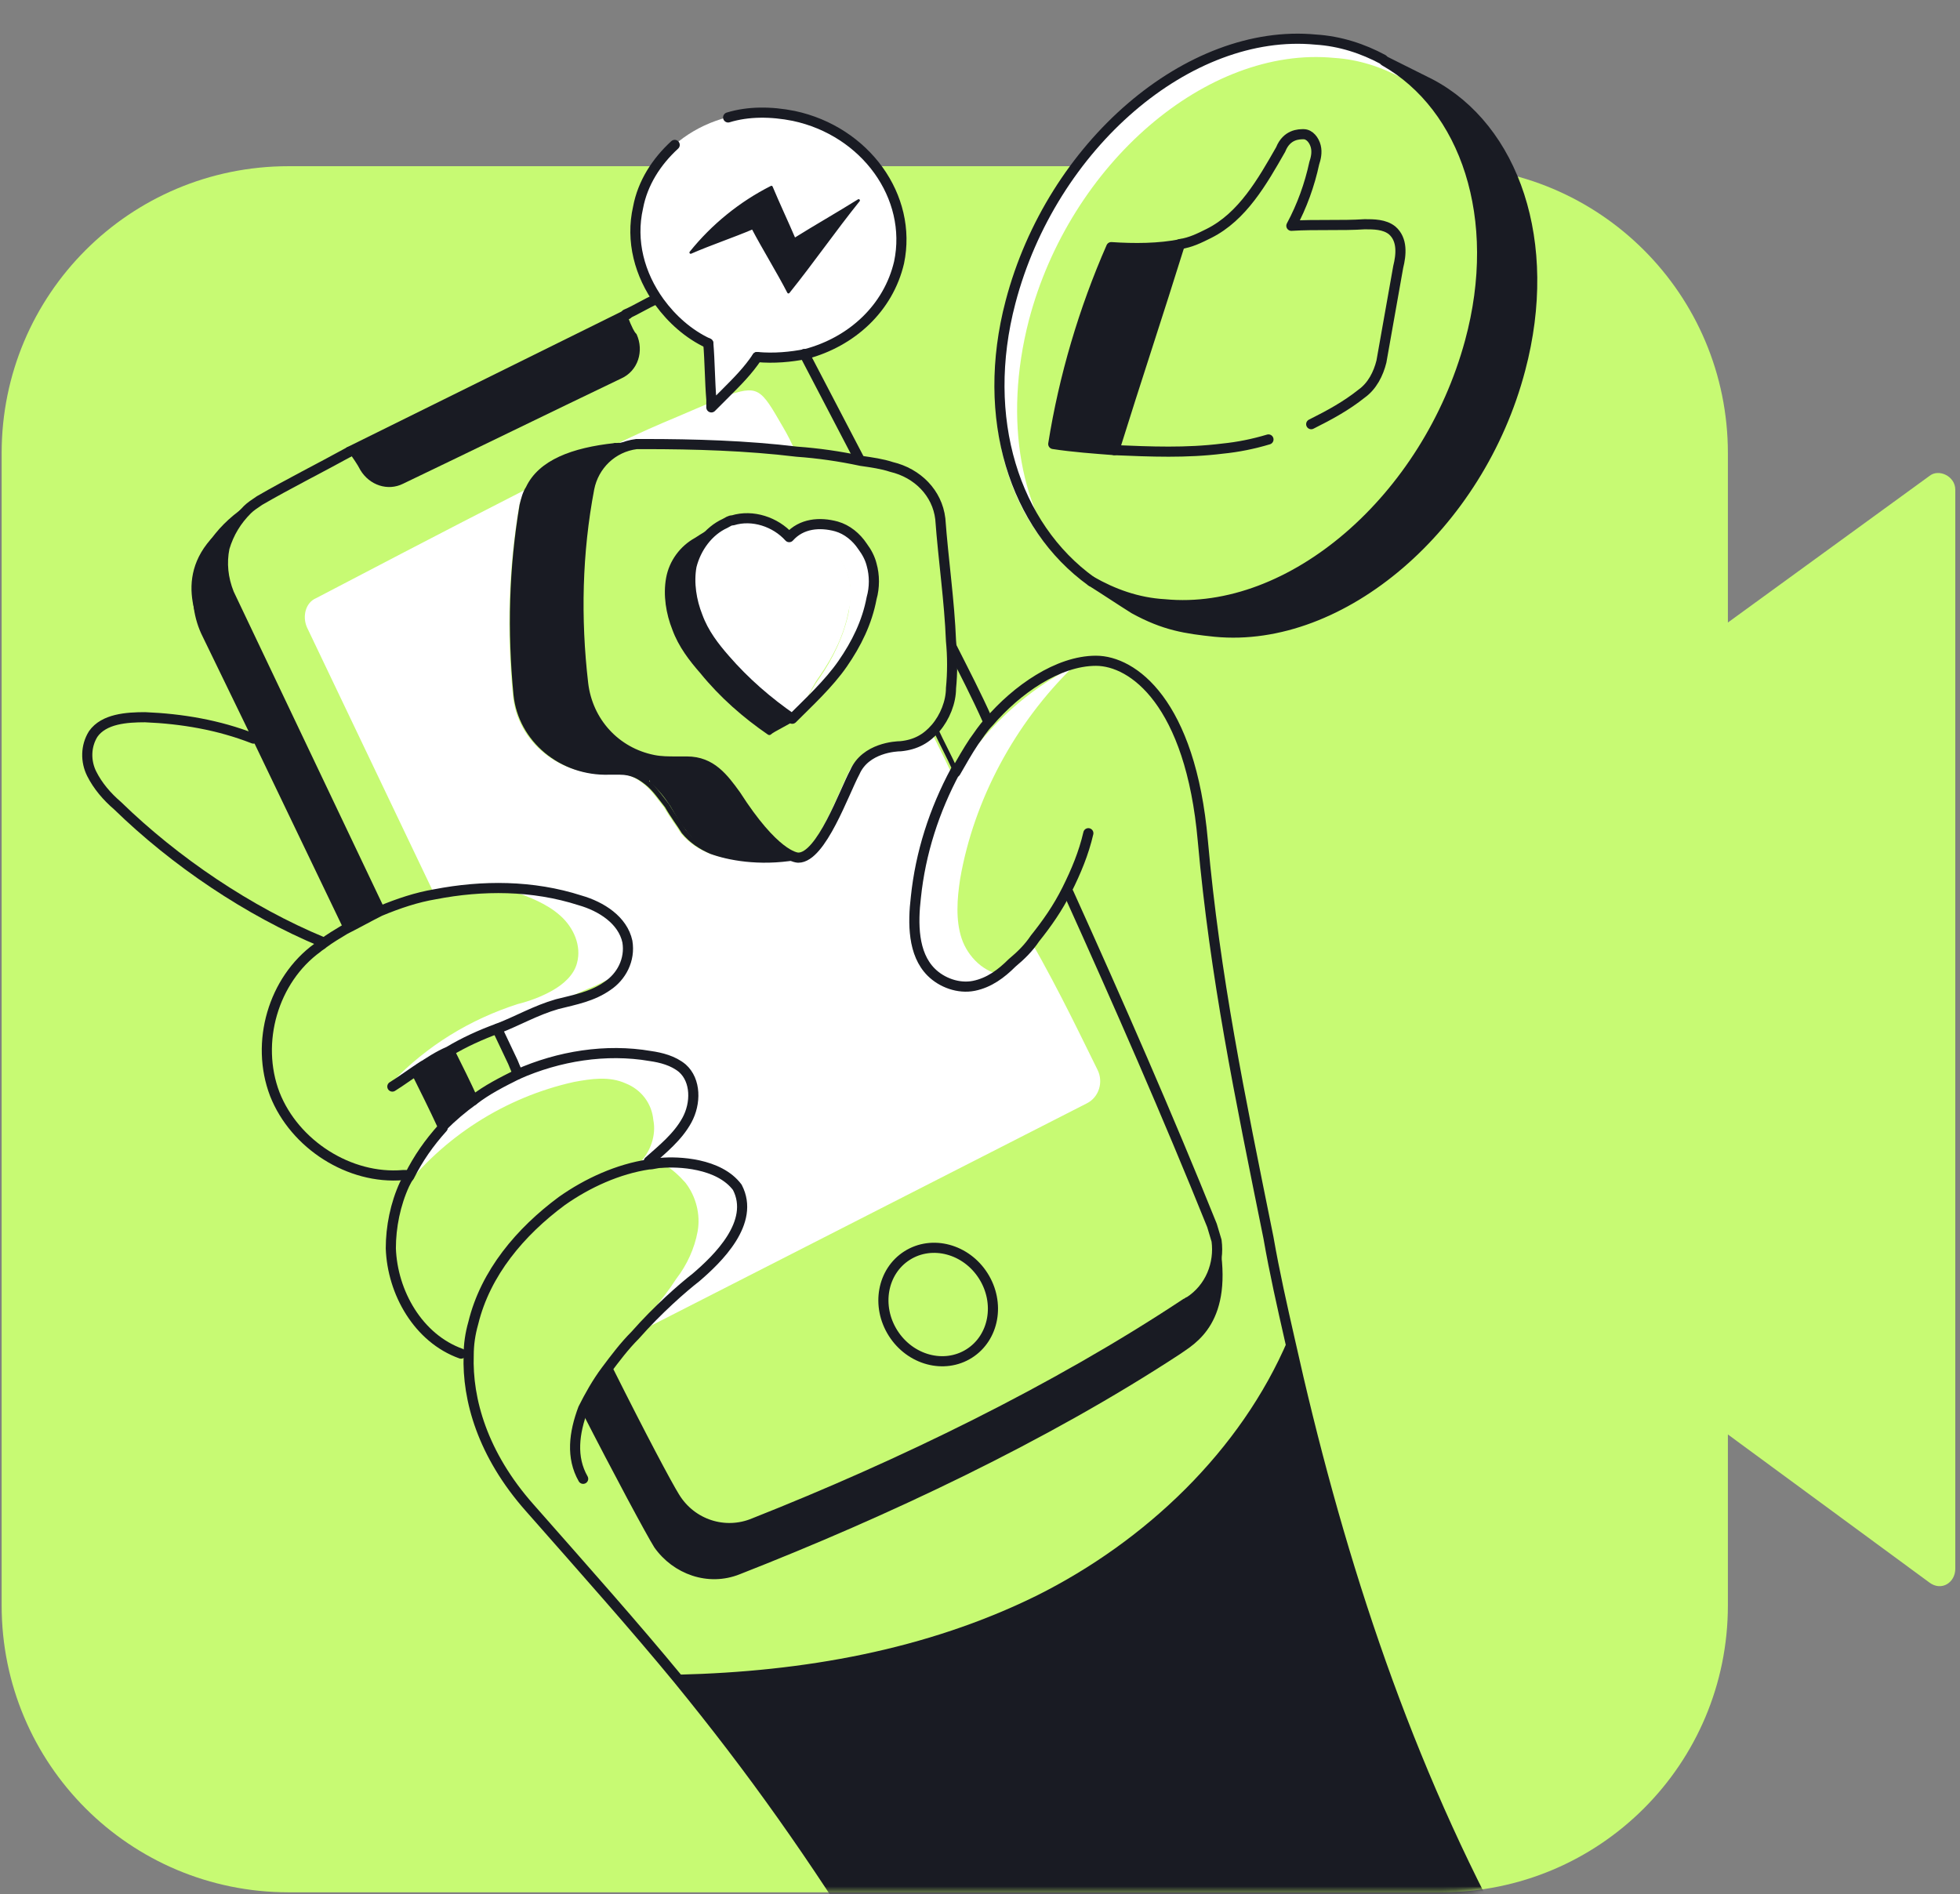 <svg width="387" height="374" viewBox="0 0 387 374" fill="none" xmlns="http://www.w3.org/2000/svg">
<rect x="0" y="0" width="387" height="374" fill="#808080" stroke="none"/>
<path d="M341.169 122.927V89.476C341.169 58.133 315.854 32.819 284.512 32.819H56.981C25.639 32.819 0.324 58.133 0.324 89.476V317.007C0.324 348.349 25.639 373.663 56.981 373.663H284.512C315.854 373.663 341.169 348.349 341.169 317.007V283.254L380.949 312.486C383.36 314.294 386.072 312.486 386.072 309.774V96.708C386.072 93.996 382.757 92.489 380.949 93.996L341.169 122.927Z" fill="#C7FA73"/>
<mask id="mask0_14949_21147" style="mask-type:alpha" maskUnits="userSpaceOnUse" x="0" y="-8" width="387" height="382">
<path d="M341.169 122.929V89.477C341.169 58.135 315.854 -7.785 284.512 -7.785H56.981C25.639 -7.785 0.324 58.135 0.324 89.477V317.008C0.324 348.35 25.639 373.665 56.981 373.665H284.512C315.854 373.665 341.169 348.35 341.169 317.008V283.255L380.949 312.488C383.36 314.296 386.072 312.488 386.072 309.775V96.71C386.072 93.998 382.757 92.491 380.949 93.998L341.169 122.929Z" fill="#45E0A8"/>
</mask>
<g mask="url(#mask0_14949_21147)">
<path d="M78.977 235.645C87.415 224.495 99.771 216.659 113.332 213.646C116.647 213.043 120.264 212.44 123.579 213.947C126.592 215.153 128.702 217.865 129.003 221.18C129.606 224.194 128.4 227.509 126.291 229.618C129.606 228.111 132.921 230.824 135.332 233.536C137.441 236.248 138.346 239.865 137.743 243.18C137.14 246.495 135.633 249.81 133.524 252.522C130.811 256.741 127.496 260.357 124.181 263.974C129.907 258.248 136.537 251.919 142.263 246.495C144.674 244.084 147.085 241.673 147.085 238.358C147.085 235.043 144.674 232.33 141.962 230.824C138.948 229.317 135.633 229.015 132.62 228.714C134.428 226.303 134.729 223.289 135.633 220.276C136.537 217.564 136.537 214.249 134.729 211.838C133.524 210.029 131.414 209.125 129.305 208.523C127.195 208.221 125.085 208.221 122.976 208.221C113.935 208.824 105.195 210.933 97.36 215.153C89.524 219.673 83.196 227.509 78.977 235.645Z" fill="white"/>
<path d="M296.565 381.814L174.211 388.444C160.348 366.143 148.595 349.267 133.828 331.486C158.239 330.883 182.649 326.664 204.649 315.815C226.347 304.966 245.333 286.884 254.676 264.583C264.018 305.267 276.374 344.746 296.565 381.814Z" fill="#191B23"/>
<path d="M239.906 244.997C242.92 260.969 235.687 264.887 232.673 266.996C206.454 284.174 175.112 298.941 145.88 310.393C139.853 312.804 133.223 310.393 129.606 305.27C128.099 302.859 121.771 291.105 115.141 278.147C116.346 275.736 117.853 273.024 119.661 270.613L120.264 270.914C126.593 283.571 131.716 293.215 133.223 295.626C136.538 300.749 143.168 303.16 148.894 300.749C177.523 289.297 208.263 274.53 234.18 257.654C234.18 257.654 234.481 257.353 234.783 257.353C238.7 254.339 240.509 249.517 239.906 244.997Z" fill="#191B23"/>
<path d="M216.702 211.242C217.907 213.653 217.003 216.667 214.592 217.872L125.388 263.378C129.908 258.255 134.73 254.036 137.443 251.926C141.662 248.31 149.196 241.077 145.579 234.146C141.963 229.324 133.826 229.023 130.511 229.324C129.607 229.324 129.004 229.625 128.1 229.625V229.324C131.114 226.913 134.128 224.502 135.634 221.187C137.443 217.872 137.443 213.352 134.429 210.941C132.922 209.434 130.511 208.831 128.1 208.53C119.059 207.324 110.018 208.53 101.881 212.146C101.881 212.146 101.881 212.146 101.881 211.845C101.58 211.242 101.279 210.639 100.977 209.735V209.434C100.676 209.132 100.676 208.53 100.375 208.228C100.073 207.626 99.772 207.023 99.471 206.42C99.169 205.817 98.868 205.516 98.868 204.913C98.566 204.612 98.566 204.311 98.265 204.009C98.265 203.708 97.964 203.407 97.964 202.804C101.881 200.996 105.799 199.489 110.018 198.585C113.333 197.681 116.95 196.776 119.963 194.968C122.977 192.859 124.785 189.544 123.881 186.229C122.977 182.01 118.758 179.297 114.539 178.092C105.196 175.38 95.251 175.078 85.909 176.886L60.594 123.846C59.69 121.736 60.293 119.024 62.403 118.12C69.937 114.202 87.115 105.161 103.69 96.723C103.087 97.627 102.786 98.833 102.484 100.038C100.375 112.696 100.073 124.75 101.279 137.407C102.183 146.448 110.32 153.078 119.662 152.777C120.566 152.777 121.169 152.777 121.772 152.777C124.182 152.777 125.689 153.681 127.196 154.887C128.703 156.092 129.908 157.9 131.114 159.407C132.319 161.517 133.525 163.024 134.429 164.53C135.936 166.339 137.744 167.544 139.853 168.448C143.168 169.654 149.196 170.859 156.429 169.654C160.949 169.352 165.47 156.695 167.579 152.476C169.689 147.654 175.716 147.654 176.62 147.353C179.332 147.051 181.743 145.544 183.551 143.736C184.757 146.448 186.264 149.161 187.771 152.476C183.551 160.311 180.839 168.749 179.935 177.489C179.332 182.612 179.332 188.64 182.949 192.256C185.058 194.366 188.373 195.571 191.387 194.968C194.401 194.366 196.812 192.557 198.921 190.448C200.729 188.941 202.236 187.434 203.442 185.626C209.469 196.174 213.989 205.817 216.702 211.242Z" fill="white"/>
<path d="M156.733 22.887C170.897 25.9 180.239 38.859 177.527 51.818C175.418 60.859 168.185 67.489 159.144 69.9C156.13 70.502 152.815 70.804 149.5 70.502L143.278 71.462L139.856 67.489C135.939 65.68 132.624 62.667 130.213 59.352C126.295 53.927 124.487 47.297 125.994 40.667C128.706 28.01 142.267 19.873 156.733 22.887Z" fill="white"/>
<path d="M172.098 111.492C172.701 113.601 172.701 116.012 172.098 118.122C171.194 122.944 169.084 127.163 166.372 131.08C163.66 134.998 159.742 138.615 156.427 141.93C159.139 139.217 159.441 137.108 161.852 133.793C164.564 129.875 166.673 125.355 167.577 120.834C167.879 118.724 168.18 116.314 167.577 114.204C166.673 110.588 163.961 107.875 160.646 106.971C159.139 106.67 157.331 106.368 155.824 106.67V106.368C158.235 103.656 161.852 103.355 165.167 104.259C168.482 105.163 171.194 107.875 172.098 111.492Z" fill="white"/>
<path d="M167.578 113.897C168.181 116.007 168.181 118.418 167.578 120.527C166.674 125.349 164.564 129.568 161.852 133.486C159.441 136.801 159.441 138.91 156.427 141.623C151.606 138.308 147.085 134.39 143.167 129.87C141.058 127.459 138.948 124.746 137.743 121.431C136.537 118.418 135.935 114.801 136.537 111.486C137.441 107.87 139.852 104.555 143.167 103.048C147.085 101.843 148.592 105.158 151.304 108.473C152.51 107.267 154.016 106.363 155.825 106.062C157.331 105.76 159.14 106.062 160.646 106.363C163.962 107.568 166.674 110.582 167.578 113.897Z" fill="white"/>
<path d="M154.62 84.363C155.524 85.87 156.428 87.678 157.03 89.184C147.085 87.979 136.839 87.678 126.894 87.678C126.291 87.678 125.99 87.678 125.387 87.678C123.88 87.678 122.373 87.979 121.168 87.979C125.99 85.568 130.209 83.76 133.825 82.253C135.935 81.349 138.044 80.445 140.154 79.541C140.154 80.144 140.154 80.746 140.154 81.048C141.058 80.144 141.962 79.239 142.866 78.335C149.798 75.924 150.099 76.527 154.62 84.363Z" fill="white"/>
<path d="M155.825 106.366C154.017 106.968 152.51 107.571 151.305 109.078C148.593 106.064 147.086 102.448 143.168 103.653C143.771 103.352 144.072 103.051 144.675 103.051C148.593 101.845 153.113 103.051 155.825 106.366Z" fill="white"/>
<path d="M145.277 156.998C152.51 168.751 156.729 169.354 157.633 169.354C150.4 170.559 144.373 169.354 141.058 168.148C138.948 167.546 137.14 166.039 135.633 164.231C134.428 162.724 133.524 161.217 132.318 159.107C131.113 157.299 129.907 155.792 128.4 154.587L127.215 151.603L129.305 150.066C130.811 150.368 132.318 150.669 133.825 150.368C134.729 150.368 135.332 150.368 135.935 150.368C140.154 150.669 142.866 153.683 145.277 156.998Z" fill="#191B23"/>
<path d="M156.428 141.928C155.826 142.531 152.511 144.038 151.908 144.641C147.086 141.326 142.565 137.408 138.648 132.586C136.538 130.175 134.429 127.463 133.223 124.148C132.018 121.134 131.415 117.518 132.018 114.203C132.62 110.888 134.73 108.175 137.442 106.669C138.346 106.066 142.264 103.655 143.168 103.354C139.853 104.86 137.442 107.874 136.538 111.792C135.935 115.107 136.237 118.723 137.744 121.737C138.949 124.75 141.059 127.463 143.168 130.175C147.086 134.696 151.606 138.613 156.428 141.928Z" fill="#191B23"/>
<path d="M139.855 67.787L149.499 70.8C147.691 73.513 145.581 76.225 143.17 78.636C142.266 79.54 141.362 80.444 140.458 81.348C140.458 80.745 140.458 80.143 140.458 79.841C140.157 75.622 139.855 71.704 139.855 67.787Z" fill="white"/>
<path d="M129.004 150.061L128.1 154.581C126.593 153.376 124.785 152.472 122.676 152.472C122.073 152.472 121.47 152.472 120.566 152.472C110.922 152.773 103.087 146.143 102.183 137.102C100.676 124.143 100.977 112.39 103.388 99.733C103.69 98.527 103.991 97.322 104.594 96.418C107.005 91.295 113.333 88.884 121.772 87.98C122.977 87.678 124.484 87.678 125.991 87.678C121.169 88.281 117.251 91.897 116.648 96.418C114.539 109.075 113.936 122.335 115.443 134.993C116.046 142.527 121.771 148.554 129.004 150.061Z" fill="#191B23"/>
<path d="M125.692 65.987C127.199 69.302 125.993 73.219 122.678 74.726C108.213 81.657 94.049 88.589 79.583 95.52C76.569 97.027 72.953 95.822 71.145 92.808C70.542 91.603 69.638 90.397 69.035 89.493V89.192C86.816 79.548 105.199 70.507 123.884 62.37L124.486 63.877C124.788 64.48 125.089 65.384 125.692 65.987Z" fill="#191B23"/>
<path d="M75.06 179.295C75.06 179.596 75.362 179.898 75.362 180.199C72.951 181.103 70.54 182.309 68.43 183.815L50.348 146.145L40.403 125.652C37.39 119.625 34.075 109.077 48.842 100.94C46.732 103.049 45.225 105.46 44.321 108.474C43.718 111.488 44.02 114.501 45.225 117.515L75.06 179.295Z" fill="#191B23"/>
<path d="M124.482 188.334C124.482 188.937 124.18 189.539 123.879 190.142C122.674 192.252 119.961 193.457 117.55 194.663C113.633 196.17 109.715 198.279 105.797 200.087C103.386 201.293 100.975 202.498 98.564 203.704C95.249 205.21 92.236 206.717 89.222 208.224C87.112 209.128 85.304 210.032 83.195 210.936C81.386 211.841 79.277 212.745 77.469 213.649C84.4 206.416 92.838 201.293 102.181 198.279C104.592 197.676 107.003 196.772 109.112 195.567C111.222 194.361 113.331 192.553 113.934 190.142C114.838 186.827 113.331 183.211 110.619 180.8C107.907 178.389 104.592 177.183 101.277 175.978C103.688 175.978 106.4 175.978 108.811 176.581C112.126 177.183 115.441 178.389 118.454 179.896C119.961 180.8 121.468 181.704 122.674 182.909C122.975 182.909 122.975 183.211 122.975 183.211C124.18 184.416 124.783 186.224 124.482 188.334Z" fill="white"/>
<path d="M50.045 145.844C43.113 143.132 35.881 141.926 28.648 141.625C25.031 141.625 20.511 141.926 18.401 144.94C16.895 147.351 16.895 150.365 18.1 152.776C19.305 155.186 21.114 157.296 23.223 159.104C34.537 170.12 49.086 179.959 63.674 186.007" stroke="#191B23" stroke-width="2" stroke-miterlimit="10" stroke-linecap="round" stroke-linejoin="round"/>
<path d="M83.564 210.479C82.057 211.384 78.976 213.653 77.469 214.557" stroke="#191B23" stroke-width="2" stroke-miterlimit="10" stroke-linecap="round" stroke-linejoin="round"/>
<path d="M82.894 210.939C84.703 209.734 86.511 208.529 88.621 207.624C91.634 205.816 94.949 204.309 98.264 203.104" stroke="#191B23" stroke-width="2" stroke-miterlimit="10" stroke-linecap="round" stroke-linejoin="round"/>
<path d="M80.178 232.037C79.877 232.037 79.877 232.037 79.575 232.037C69.028 232.941 58.178 226.01 54.261 216.065C50.343 205.819 53.959 193.463 62.699 187.134C63 186.832 63.603 186.531 63.904 186.23C65.11 185.326 66.617 184.422 68.124 183.517C70.534 182.312 72.644 181.107 75.055 179.901C78.671 178.394 82.288 177.189 85.904 176.586C95.246 174.778 105.191 174.778 114.534 177.792C118.753 178.997 122.972 181.709 123.876 185.928C124.479 189.545 122.671 192.86 119.958 194.668C116.945 196.778 113.63 197.38 110.013 198.284C105.794 199.49 102.178 201.604 98.261 203.111" stroke="#191B23" stroke-width="2" stroke-miterlimit="10" stroke-linecap="round" stroke-linejoin="round"/>
<path d="M93.441 217.267C91.332 218.773 89.222 220.582 87.414 222.39C85.666 218.603 83.918 215.097 82.17 211.601C82.11 211.48 82.197 211.721 82.137 211.601C84.246 210.697 86.811 208.828 88.921 207.924C90.427 210.938 91.934 213.952 93.441 217.267Z" fill="#191B23" stroke="#191B23" stroke-width="2" stroke-miterlimit="10" stroke-linecap="round" stroke-linejoin="round"/>
<path d="M91.031 267.293C82.593 264.279 77.469 255.238 77.168 246.498C77.168 242.279 78.072 237.759 79.88 233.841C80.182 233.238 80.483 232.635 80.784 232.334C82.593 228.718 84.702 225.704 87.414 222.69" stroke="#191B23" stroke-width="2" stroke-miterlimit="10" stroke-linecap="round" stroke-linejoin="round"/>
<path d="M93.445 217.266C96.158 215.157 99.171 213.65 102.185 212.143C110.322 208.527 119.664 207.02 128.404 208.527C130.513 208.828 132.924 209.431 134.732 210.938C137.445 213.349 137.445 217.869 135.636 221.184C133.828 224.499 130.815 226.91 128.102 229.321" stroke="#191B23" stroke-width="2" stroke-miterlimit="10" stroke-linecap="round" stroke-linejoin="round"/>
<path d="M198.316 192.555C194.398 192.254 191.083 188.939 189.878 185.322C188.672 181.706 188.973 177.487 189.576 173.569C192.288 157.898 200.425 142.83 211.877 131.679C194.097 140.72 181.741 159.103 180.234 178.692C179.932 182.007 179.932 185.624 181.138 188.939C182.343 192.254 184.754 195.267 188.069 196.171C191.384 197.377 196.508 195.569 198.316 192.555Z" fill="white"/>
<path d="M188.673 152.174C184.454 160.01 181.742 168.448 180.838 177.188C180.235 182.311 180.235 188.338 183.852 191.955C185.961 194.064 189.276 195.27 192.29 194.667C195.303 194.064 197.714 192.256 199.824 190.146C201.632 188.64 203.139 187.133 204.344 185.325C206.755 182.311 208.865 179.297 210.673 175.681C212.481 172.064 213.988 168.448 214.892 164.53" stroke="#191B23" stroke-width="2" stroke-miterlimit="10" stroke-linecap="round" stroke-linejoin="round"/>
<path d="M115.142 292.011C112.731 287.792 113.334 282.97 115.142 278.149C116.348 275.738 117.855 273.025 119.663 270.614C121.471 268.204 123.279 265.793 125.389 263.683C129.909 258.56 134.731 254.341 137.443 252.231C141.662 248.615 149.197 241.382 145.58 234.451C141.964 229.629 133.827 229.327 130.512 229.629C129.608 229.629 129.005 229.93 128.101 229.93C122.074 230.834 116.046 233.546 110.923 237.163C102.786 243.19 95.855 251.327 93.444 261.272C92.841 263.382 92.54 265.491 92.54 267.601C92.238 276.34 95.252 287.19 104.594 297.737C115.745 310.395 125.389 321.244 133.827 331.49C148.594 349.572 160.347 366.147 174.21 388.448L296.263 382.12C276.373 345.052 263.715 305.271 254.674 264.587C253.168 257.957 251.661 251.327 250.455 244.396C244.729 216.067 239.908 192.862 237.497 166.041C235.086 138.616 223.634 130.479 216.401 130.479C208.867 130.479 200.73 136.205 195.305 142.534C194.1 143.74 193.196 145.246 192.292 146.452C191.086 148.26 189.881 150.37 188.675 152.479" stroke="#191B23" stroke-width="2" stroke-miterlimit="10" stroke-linecap="round" stroke-linejoin="round"/>
<path d="M88.922 208.229C88.922 207.928 88.621 207.928 88.621 207.626" stroke="#191B23" stroke-miterlimit="10" stroke-linecap="round" stroke-linejoin="round"/>
<path d="M210.977 176.283C220.922 198.283 230.565 220.283 239.305 241.981C239.606 242.885 239.908 244.09 240.209 244.995C240.812 249.515 239.004 254.337 234.784 257.049C234.483 257.049 234.483 257.351 234.182 257.351C208.264 274.528 177.826 289.295 148.895 300.747C143.169 303.158 136.539 301.049 133.224 295.624C131.718 293.213 126.594 283.569 120.266 270.912" stroke="#191B23" stroke-width="2" stroke-miterlimit="10" stroke-linecap="round" stroke-linejoin="round"/>
<path d="M69.033 89.19C63.006 92.505 56.978 95.519 51.252 98.834C50.348 99.437 49.444 100.04 48.841 100.642C46.732 102.752 45.225 105.163 44.321 108.176C43.718 111.19 44.02 114.204 45.225 117.217L74.759 179.299" stroke="#191B23" stroke-width="2" stroke-miterlimit="10" stroke-linecap="round" stroke-linejoin="round"/>
<path d="M129.605 59.055C127.496 59.959 125.688 61.164 123.578 62.068" stroke="#191B23" stroke-width="2" stroke-miterlimit="10" stroke-linecap="round" stroke-linejoin="round"/>
<path d="M195.001 142.23C192.832 137.349 190.418 132.712 187.98 127.879" stroke="#191B23" stroke-width="2" stroke-miterlimit="10" stroke-linecap="round" stroke-linejoin="round"/>
<path d="M169.685 90.696C166.069 83.765 162.452 76.833 158.836 69.902" stroke="#191B23" stroke-width="2" stroke-miterlimit="10" stroke-linecap="round" stroke-linejoin="round"/>
<path d="M240.199 244.997C243.212 260.969 235.687 264.887 232.673 266.996C206.454 284.174 175.112 298.941 145.88 310.393C139.853 312.804 133.223 310.393 129.606 305.27C128.099 302.859 121.771 291.105 115.141 278.147" stroke="#191B23" stroke-miterlimit="10" stroke-linecap="round" stroke-linejoin="round"/>
<path d="M51.248 98.831C36.481 107.269 37.386 119.324 40.399 125.351L50.344 145.844L68.212 183.069" stroke="#191B23" stroke-miterlimit="10" stroke-linecap="round" stroke-linejoin="round"/>
<path d="M143.77 23.189C147.687 21.983 152.208 21.983 156.728 22.888C170.892 25.901 180.235 38.86 177.522 51.819C175.413 60.86 168.18 67.49 159.139 69.901C156.126 70.503 152.81 70.805 149.495 70.503" stroke="#191B23" stroke-width="2" stroke-miterlimit="10" stroke-linecap="round" stroke-linejoin="round"/>
<path d="M139.849 67.791C135.931 65.983 132.616 62.969 130.205 59.654C126.287 54.229 124.479 47.599 125.986 40.969C126.89 36.147 129.602 31.928 133.219 28.613" stroke="#191B23" stroke-width="2" stroke-miterlimit="10" stroke-linecap="round" stroke-linejoin="round"/>
<path d="M134.129 331.181C158.54 330.579 182.95 326.36 204.95 315.51C226.506 304.733 245.385 286.816 254.791 264.717" stroke="#191B23" stroke-miterlimit="10" stroke-linecap="round" stroke-linejoin="round"/>
<path d="M149.499 70.498C147.691 73.211 145.581 75.32 143.17 77.731C142.266 78.635 141.362 79.539 140.458 80.444C140.458 79.841 140.458 79.539 140.458 78.937C140.157 75.32 140.157 71.403 139.855 67.786" stroke="#191B23" stroke-width="2" stroke-miterlimit="10" stroke-linecap="round" stroke-linejoin="round"/>
<path d="M157.636 169.356C157.033 169.356 152.814 168.753 145.28 157C142.869 153.685 140.458 150.37 135.637 150.37C135.034 150.37 134.431 150.37 133.527 150.37C132.02 150.37 130.513 150.37 129.006 150.068C121.472 148.561 116.048 142.534 115.144 135C113.637 122.041 113.938 109.082 116.349 96.425C117.253 91.905 120.87 88.288 125.691 87.686C125.993 87.686 126.596 87.686 127.198 87.686C137.143 87.686 147.39 87.987 157.335 89.192C161.554 89.494 165.773 90.097 169.992 91.001C172.102 91.302 174.211 91.603 176.02 92.206C181.143 93.412 185.06 97.329 185.663 102.452C186.266 110.589 187.471 118.726 187.773 126.562C188.074 129.575 188.074 132.89 187.773 135.904C187.773 138.616 186.567 141.63 184.759 143.74C182.951 145.849 180.841 147.055 177.828 147.356C176.924 147.356 170.896 147.657 168.787 152.479C166.677 156.397 162.157 169.356 157.636 169.356Z" stroke="#191B23" stroke-width="2" stroke-miterlimit="10" stroke-linecap="round" stroke-linejoin="round"/>
<path d="M121.47 87.984C113.031 88.888 106.703 91.299 104.292 96.422C103.689 97.326 103.388 98.532 103.086 99.737C100.977 112.394 100.675 124.449 101.881 137.106C102.785 146.147 110.922 152.777 120.264 152.476C121.168 152.476 121.771 152.476 122.374 152.476C124.785 152.476 126.291 153.38 127.798 154.586C129.305 155.791 130.511 157.599 131.716 159.106C132.921 161.216 134.127 162.723 135.031 164.229C136.538 166.038 138.346 167.243 140.456 168.147C143.771 169.353 149.798 170.558 157.031 169.353" stroke="#191B23" stroke-miterlimit="10" stroke-linecap="round" stroke-linejoin="round"/>
<path d="M125.684 87.686C124.177 87.686 122.67 87.987 121.465 87.987" stroke="#191B23" stroke-miterlimit="10" stroke-linecap="round" stroke-linejoin="round"/>
<path d="M156.424 141.928C155.822 142.531 152.507 144.038 151.904 144.641C147.082 141.326 142.562 137.408 138.644 132.586C136.534 130.175 134.425 127.463 133.219 124.148C132.014 121.134 131.411 117.518 132.014 114.203C132.617 110.888 134.726 108.175 137.438 106.669C138.342 106.066 142.26 103.655 143.164 103.354" stroke="#191B23" stroke-miterlimit="10" stroke-linecap="round" stroke-linejoin="round"/>
<path d="M170.29 107.872C171.194 109.077 171.797 110.283 172.098 111.488C172.701 113.598 172.701 116.009 172.098 118.118C171.194 122.94 169.085 127.159 166.372 131.077C163.66 134.995 159.742 138.611 156.427 141.926C151.606 138.611 147.085 134.693 143.167 130.173C141.058 127.762 138.948 125.05 137.743 121.735C136.537 118.721 135.935 115.105 136.537 111.79C137.441 108.173 139.852 104.858 143.167 103.351C143.77 103.05 144.071 102.749 144.674 102.749C148.592 101.543 153.112 103.05 155.825 106.064C158.236 103.351 161.852 103.05 165.167 103.954C167.277 104.557 169.085 106.064 170.29 107.872Z" stroke="#191B23" stroke-width="2" stroke-miterlimit="10" stroke-linecap="round" stroke-linejoin="round"/>
<path d="M98.566 204.013C98.566 204.013 100.977 209.136 101.279 209.739C101.279 209.739 101.881 211.245 102.183 211.848C102.183 211.848 102.183 211.848 102.183 212.149" stroke="#191B23" stroke-width="2" stroke-miterlimit="10" stroke-linecap="round" stroke-linejoin="round"/>
<path d="M188.672 152.17C187.282 149.112 185.892 146.567 184.738 144.061" stroke="#191B23" stroke-miterlimit="10" stroke-linecap="round" stroke-linejoin="round"/>
<path d="M69.035 89.179L123.884 62.056" stroke="#191B23" stroke-width="2" stroke-miterlimit="10" stroke-linecap="round" stroke-linejoin="round"/>
<path d="M191.372 267.269C196.292 264.151 197.536 257.292 194.151 251.951C190.765 246.609 184.032 244.806 179.112 247.925C174.192 251.043 172.948 257.901 176.333 263.243C179.719 268.585 186.452 270.387 191.372 267.269Z" stroke="#191B23" stroke-width="2" stroke-miterlimit="10" stroke-linecap="round" stroke-linejoin="round"/>
<path d="M155.678 57.696C160.495 51.698 164.721 45.576 169.538 39.578C165.467 42.126 160.93 44.706 156.859 47.254C155.398 43.836 153.751 40.355 152.321 36.937C146.168 40.044 140.699 44.488 136.379 49.864C140.357 48.124 144.614 46.726 148.623 45.017C150.705 48.994 153.627 53.718 155.678 57.696Z" fill="#191B23" stroke="#191B23" stroke-width="0.5" stroke-miterlimit="10" stroke-linecap="round" stroke-linejoin="round"/>
<path d="M282.403 16.553C298.978 25.293 306.814 47.895 300.184 72.909C292.047 103.949 264.924 127.155 239.911 124.744C234.185 124.141 229.966 123.538 223.938 120.223C221.527 118.716 217.911 116.305 215.5 114.799C219.719 117.209 224.541 119.018 229.966 119.319C254.979 121.73 281.8 98.525 290.239 67.484C296.869 42.772 289.335 20.773 273.362 11.43L282.403 16.553Z" fill="#191B23"/>
<path d="M279.084 15.954C277.276 14.448 275.468 12.941 273.358 11.735H273.057C269.139 9.626 264.619 8.119 259.797 7.818C234.784 5.407 207.661 28.612 199.524 59.653C193.497 82.556 199.524 103.35 213.085 113.597C213.387 113.597 213.688 113.898 213.989 114.2C214.291 114.501 214.592 114.501 214.894 114.802C214.894 114.802 215.195 114.802 215.195 115.104C215.496 115.405 216.099 115.706 216.4 115.706C220.318 117.816 224.839 119.323 229.66 119.624C254.674 122.035 281.495 98.83 289.934 67.789C295.961 46.392 291.139 26.804 279.084 15.954Z" fill="#C7FA73"/>
<path d="M279.087 15.952C278.485 15.952 278.183 15.651 277.58 15.651C277.58 15.651 277.581 15.651 277.279 15.651L276.676 15.349C272.759 13.24 268.238 11.733 263.416 11.432C238.403 9.021 211.28 32.226 203.143 63.267C198.02 83.157 201.636 101.54 211.581 112.389C198.623 102.143 192.897 81.65 198.924 59.349C207.061 28.308 234.184 5.103 259.197 7.514C264.019 8.117 268.54 9.322 272.457 11.432L273.06 11.733C275.471 13.24 277.279 14.445 279.087 15.952Z" fill="white"/>
<path d="M250.156 87.079C247.142 87.983 244.43 88.284 241.416 88.887C234.184 89.791 227.252 89.49 220.02 89.188C224.239 75.627 228.759 62.066 232.978 48.504C235.088 48.203 236.896 47.299 238.704 46.395C245.334 43.08 249.252 36.148 252.868 29.819C253.17 28.915 254.375 28.313 254.978 27.71C255.581 27.107 256.485 26.504 257.389 26.806C258.594 26.806 259.498 28.011 259.8 29.217C260.101 30.422 259.8 31.628 259.498 32.532C258.594 36.751 257.087 40.97 254.978 44.888C259.8 44.586 264.923 44.888 269.443 44.586C271.252 44.586 273.361 44.586 274.868 45.792C276.978 47.6 276.676 50.614 276.074 53.025L272.758 71.709C272.156 74.12 270.95 76.531 268.841 78.038C265.224 80.75 261.307 82.86 257.087 84.668" fill="#C7FA73"/>
<path d="M257.388 84.665C254.978 85.57 252.868 86.474 250.457 87.076L257.388 84.665Z" fill="#C7FA73"/>
<path d="M232.978 48.197C228.759 61.758 224.239 75.32 220.019 88.881C216.102 88.58 211.883 88.278 207.965 87.676C210.074 74.416 213.992 61.156 219.417 48.8C223.636 49.101 228.759 49.101 232.978 48.197Z" fill="#191B23"/>
<path d="M273.057 11.735C269.139 9.626 264.619 8.119 259.797 7.818C234.784 5.407 207.661 28.612 199.524 59.652C193.496 82.556 200.306 103.889 215.494 114.812" stroke="#191B23" stroke-width="2" stroke-miterlimit="10" stroke-linecap="round" stroke-linejoin="round"/>
<path d="M273.362 12.034L282.403 16.554C298.978 25.294 306.814 47.896 300.184 72.909C292.047 103.95 264.924 127.155 239.911 124.744C234.185 124.142 229.966 123.539 223.938 120.224C221.527 118.717 217.911 116.306 215.5 114.799C219.719 117.21 224.541 119.018 229.966 119.32C254.979 121.731 281.8 98.526 290.239 67.485C296.869 43.074 289.335 21.075 273.362 12.034Z" stroke="#191B23" stroke-width="2" stroke-miterlimit="10" stroke-linecap="round" stroke-linejoin="round"/>
<path d="M273.362 12.039L273.059 11.735" stroke="#191B23" stroke-miterlimit="10" stroke-linecap="round" stroke-linejoin="round"/>
<path d="M220.019 88.881C216.102 88.58 211.883 88.278 207.965 87.676C210.074 74.416 213.992 61.156 219.417 48.8C223.937 49.101 228.759 49.101 233.28 48.197" stroke="#191B23" stroke-width="2" stroke-miterlimit="10" stroke-linecap="round" stroke-linejoin="round"/>
<path d="M250.457 86.775C247.444 87.679 244.43 88.282 241.416 88.583C234.184 89.487 227.252 89.186 220.02 88.885C224.239 75.323 228.759 61.762 232.978 48.2C235.088 47.899 236.896 46.995 238.704 46.091C245.334 42.776 249.252 35.844 252.868 29.516C254.074 26.502 256.485 26.502 257.389 26.502C258.594 26.502 259.498 27.707 259.8 28.913C260.101 30.118 259.8 31.324 259.498 32.228C258.594 36.447 257.087 40.666 254.978 44.584C259.8 44.282 264.923 44.584 269.443 44.282C271.252 44.282 273.361 44.282 274.868 45.488C276.978 47.296 276.676 50.31 276.074 52.721L272.758 71.405C272.156 73.816 270.95 76.227 268.841 77.734C265.827 80.145 262.512 81.953 258.896 83.761" stroke="#191B23" stroke-width="2" stroke-miterlimit="10" stroke-linecap="round" stroke-linejoin="round"/>
</g>
</svg>
